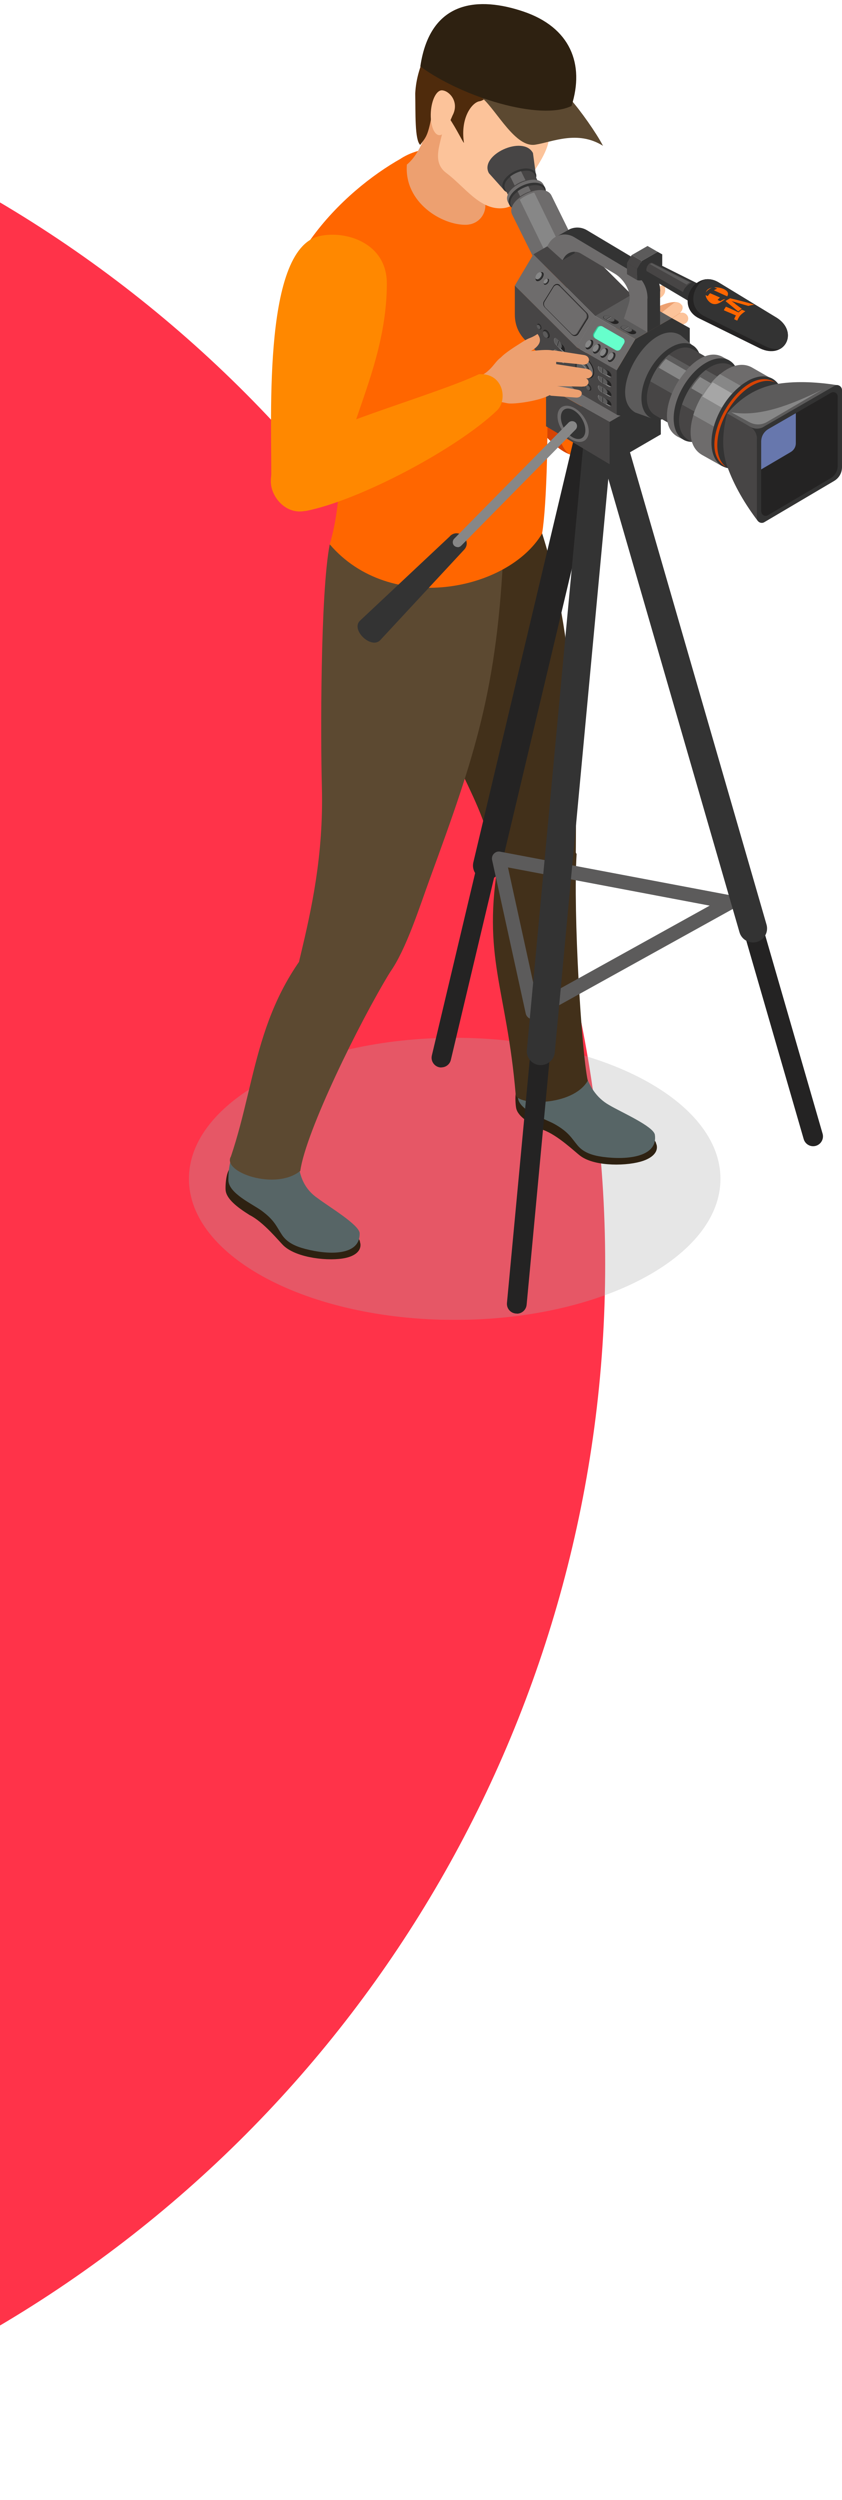 <svg width="128" height="380" viewBox="0 0 128 380" fill="none" xmlns="http://www.w3.org/2000/svg">
<circle cx="-95.5" cy="192.127" r="187.5" fill="#FF3349"/>
<g clip-path="url(#clip0_332_18030)">
<g style="mix-blend-mode:multiply" opacity="0.3">
<path d="M69.122 200.627C46.809 200.627 28.72 191.029 28.72 179.188C28.72 167.347 46.809 157.748 69.122 157.748C91.436 157.748 109.525 167.347 109.525 179.188C109.525 191.029 91.436 200.627 69.122 200.627Z" fill="#AAAAAA"/>
</g>
<path fill-rule="evenodd" clip-rule="evenodd" d="M59.094 94.491C61.311 99.277 63.606 100.512 65.458 105.452C69.373 118.825 75.409 123.437 75.544 136.347C79.459 138.721 87.385 141.654 87.443 136.038C87.771 116.76 87.848 96.98 81.908 79.535C81.908 79.535 71.706 80.307 62.989 83.183C63.144 84.996 58.766 93.815 59.094 94.491Z" fill="#42301A"/>
<path fill-rule="evenodd" clip-rule="evenodd" d="M45.671 145.282C43.049 155.201 54.041 155.182 59.287 147.791C61.755 144.317 63.78 137.852 65.381 133.472C72.15 114.966 75.621 104.834 76.566 83.067C63.954 91.5 53.231 85.17 50.126 82.739C48.68 90.187 48.738 112.573 48.931 119.636C49.201 129.979 47.349 138.238 45.671 145.282Z" fill="#5C4931"/>
<path fill-rule="evenodd" clip-rule="evenodd" d="M69.257 39.087C71.668 50.473 80.134 62.515 82.988 66.336C89.777 73.514 90.722 65.622 90.683 61.531C85.129 48.37 85.052 15.544 70.916 21.237C67.213 22.665 65.169 28.628 69.238 39.107L69.257 39.087Z" fill="#D64304"/>
<path fill-rule="evenodd" clip-rule="evenodd" d="M60.964 24.093C56.644 26.525 51.283 30.712 47.233 36.367C44.553 39.859 48.294 46.575 48.39 47.617C49.933 58.192 53.617 70.755 50.126 82.739C59.286 93.468 77.222 89.821 82.409 81.098C83.817 72.665 83.875 32.854 78.803 25.811C77.685 24.248 77.704 21.99 75.12 22.163C68.91 22.607 64.686 21.739 60.945 24.093H60.964Z" fill="#FF6600"/>
<path fill-rule="evenodd" clip-rule="evenodd" d="M90.22 68.034C94.887 63.152 100.075 54.333 101.059 51.148C100.981 49.219 98.86 46.285 96.681 46.826C93.904 50.048 94.714 48.62 88.215 54.448C82.005 60.025 84.685 73.804 90.201 68.034H90.22Z" fill="#FF6600"/>
<path fill-rule="evenodd" clip-rule="evenodd" d="M98.05 57.169C97.626 58.289 93.267 56.282 93.865 54.545C95.581 51.882 94.443 50.338 95.195 48.987C96.758 47.868 97.838 47.714 98.841 47.154C100.113 46.556 102.466 45.398 103.43 46.17C104.067 46.575 99.535 47.52 103.874 47.559C99.805 50.763 103.064 49.277 104.221 49.913C104.317 50.473 104.26 50.936 103.951 51.399C103.469 52.191 102.485 52.924 100.19 54.14C98.262 55.162 98.975 54.641 98.031 57.169H98.05Z" fill="#EDA070"/>
<path fill-rule="evenodd" clip-rule="evenodd" d="M104.568 50.222C104.318 49.836 103.836 49.663 103.508 49.894L101.637 51.206C100.827 51.766 101.463 52.634 102.37 52.229L104.356 51.322C104.723 51.148 104.819 50.608 104.588 50.242L104.568 50.222Z" fill="#FCC39A"/>
<path fill-rule="evenodd" clip-rule="evenodd" d="M104.491 47.964C104.221 47.559 103.681 47.385 103.295 47.656L100.827 49.315C99.863 49.952 100.518 51.052 101.541 50.512L104.183 49.161C104.607 48.949 104.761 48.37 104.491 47.964Z" fill="#FCC39A"/>
<path fill-rule="evenodd" clip-rule="evenodd" d="M103.643 46.382C103.373 45.977 102.775 45.784 102.37 46.112L99.65 48.235C98.648 49.007 99.361 50.203 100.422 49.508L103.276 47.617C103.72 47.328 103.913 46.768 103.662 46.363L103.643 46.382Z" fill="#FCC39A"/>
<path fill-rule="evenodd" clip-rule="evenodd" d="M95.138 50.782C94.559 49.084 94.906 48.273 95.697 47.057C96.488 45.842 97.414 44.722 97.857 44.568C98.841 44.221 99.477 43.642 100.981 43.294C101.695 45.301 99.593 45.552 99.014 45.842C99.13 46.247 98.648 47.347 97.799 48.022C99.593 54.024 95.447 53.426 95.138 50.763V50.782Z" fill="#FCC39A"/>
<path fill-rule="evenodd" clip-rule="evenodd" d="M81.118 159.697C81.118 159.697 82.776 166.336 79.536 164.908C78.167 164.29 78.283 167.358 78.456 168.381C78.688 169.751 80.597 170.832 82.545 171.739C84.82 172.549 87.443 175.135 88.272 175.734C90.529 177.374 95.524 177.258 97.838 176.428C99.188 175.946 100.075 175.097 99.824 174.035C99.67 173.669 99.766 173.514 99.227 173.128C98.686 172.723 95.099 169.964 93.595 169.134C89.757 167.05 88.195 162.881 87.868 161.936C87.52 160.99 86.421 158.096 86.421 158.096C86.421 158.096 84.685 157.497 81.118 159.697Z" fill="#2E2111"/>
<path fill-rule="evenodd" clip-rule="evenodd" d="M80.346 158.848C80.712 161.955 78.051 161.395 78.726 166.857C78.977 168.883 82.795 170.021 84.319 170.871C86.459 172.086 86.864 172.974 87.809 174.113C88.677 175.155 89.969 175.618 91.628 175.849C95.485 176.37 100.036 175.811 99.554 172.492C99.361 171.199 94.347 169.018 92.611 167.976C88.542 165.699 88.504 160.411 88.156 159.466C87.809 158.52 86.459 158.115 86.459 158.115C86.459 158.115 83.933 156.668 80.385 158.867L80.346 158.848Z" fill="#576566"/>
<path fill-rule="evenodd" clip-rule="evenodd" d="M37.977 172.549C37.977 172.549 38.806 179.342 35.778 177.528C34.486 176.756 34.235 179.825 34.293 180.847C34.37 182.237 36.125 183.549 37.938 184.688C40.098 185.768 42.393 188.663 43.126 189.358C45.17 191.268 50.126 191.751 52.537 191.21C53.945 190.901 54.909 190.168 54.793 189.068C54.678 188.682 54.793 188.547 54.311 188.084C53.829 187.602 50.589 184.437 49.201 183.453C45.633 180.905 44.591 176.602 44.379 175.618C44.148 174.634 43.415 171.623 43.415 171.623C43.415 171.623 41.757 170.832 37.957 172.569L37.977 172.549Z" fill="#2E2111"/>
<path fill-rule="evenodd" clip-rule="evenodd" d="M37.301 171.604C37.301 174.73 34.717 173.842 34.717 179.362C34.717 181.388 38.381 183.009 39.77 184.032C41.756 185.498 42.026 186.444 42.836 187.659C43.569 188.798 44.784 189.416 46.404 189.84C50.184 190.824 54.754 190.824 54.677 187.467C54.639 186.174 49.914 183.375 48.332 182.16C44.148 179.362 45.633 174.055 45.42 173.071C45.189 172.086 43.415 171.623 43.415 171.623C43.415 171.623 41.1 169.886 37.282 171.623L37.301 171.604Z" fill="#576566"/>
<path fill-rule="evenodd" clip-rule="evenodd" d="M75.834 130.5C79.478 118.729 84.203 124.151 87.655 129.805C87.115 138.779 88.408 159.929 89.353 164.271C87.019 168.265 78.611 168.015 78.398 166.413C77.01 149.991 73.211 145.61 75.834 130.5Z" fill="#42301A"/>
<path fill-rule="evenodd" clip-rule="evenodd" d="M51.438 139.416C60.193 130.751 58.882 141.172 59.287 147.791C54.6 155.452 46.481 172.009 45.652 177.972C41.93 181.04 33.695 178.165 35.103 175.791C39.326 163.306 38.767 151.071 51.438 139.396V139.416Z" fill="#5C4931"/>
<path fill-rule="evenodd" clip-rule="evenodd" d="M51.553 73.283C51.553 73.592 51.071 73.842 50.3 73.997C47.465 74.537 42.971 76.795 41.217 73.649C41.448 65.66 39.577 37.872 48.584 35.884C52.556 34.996 58.805 36.907 58.805 43.082C58.805 54.931 52.903 64.213 51.553 73.302V73.283Z" fill="#FF8800"/>
<path fill-rule="evenodd" clip-rule="evenodd" d="M65.786 17.3C64.822 19.983 64.031 23.186 61.852 25.02C61.408 30.809 67.232 34.263 70.877 34.167C72.651 34.109 73.808 32.719 73.789 31.195C74.021 29.921 72.728 28.223 72.728 26.911C72.728 25.155 66.943 18.767 65.786 17.3Z" fill="#EDA070"/>
<path fill-rule="evenodd" clip-rule="evenodd" d="M85.457 11.646C84.917 13.229 84.974 14.908 84.839 16.567C84.917 17.995 83.702 18.304 83.335 19.481C83.181 19.944 83.528 20.716 83.412 21.392C83.046 23.688 80.867 26.312 79.941 28.088C79.054 29.805 78.552 31.407 76.528 31.639C72.998 32.025 70.665 28.397 67.868 26.312C65.111 24.267 67.675 20.813 67.521 17.937C66.75 4.294 84.936 2.48 85.457 11.646Z" fill="#FCC39A"/>
<path fill-rule="evenodd" clip-rule="evenodd" d="M72.902 15.39C71.764 15.564 69.951 17.88 70.53 21.7C70.414 21.99 66.268 12.63 65.573 17.88C64.995 20.813 64.686 20.909 63.876 22.028C63.028 21.256 63.182 17.127 63.124 14.213C63.317 9.717 65.959 5.201 68.37 4.14C73.982 6.34 75.177 6.706 76.373 10.585C76.296 12.341 74.194 15.197 72.902 15.39Z" fill="#4F2B0C"/>
<path fill-rule="evenodd" clip-rule="evenodd" d="M65.496 17.05C65.38 18.941 65.959 20.504 66.769 20.543C67.598 20.6 68.157 18.999 68.794 17.551C69.874 15.525 68.331 13.788 67.193 13.73C66.364 13.692 65.612 15.159 65.496 17.03V17.05Z" fill="#FCC39A"/>
<path fill-rule="evenodd" clip-rule="evenodd" d="M68.37 4.159C72.015 -3.213 96.565 14.059 83.162 13.885C81.484 11.646 78.09 12.341 75.679 9.967C73.519 8.211 70.511 5.915 68.37 4.159Z" fill="#4F2B0C"/>
<path fill-rule="evenodd" clip-rule="evenodd" d="M86.73 15.101C88.176 16.702 90.702 20.272 91.666 22.164C87.809 19.751 83.972 21.585 81.388 21.99C78.36 22.492 75.583 16.915 73.288 14.869C81.002 17.339 84.897 16.374 86.749 15.101H86.73Z" fill="#5C4931"/>
<path fill-rule="evenodd" clip-rule="evenodd" d="M86.884 16.104C82.159 18.42 70.279 14.792 63.896 10.103C65.419 -0.222 72.999 -0.453 79.498 1.727C86.71 4.14 88.909 9.736 86.884 16.104Z" fill="#2E2111"/>
<path d="M67.097 162.245C67.772 162.245 68.389 161.781 68.543 161.087L91.994 62.283C92.187 61.473 91.686 60.681 90.895 60.488C90.085 60.295 89.294 60.797 89.102 61.608L65.651 160.431C65.458 161.241 65.959 162.032 66.75 162.225C66.866 162.245 66.981 162.264 67.097 162.264V162.245Z" fill="#242323"/>
<path d="M74.021 133.703C74.985 133.703 75.872 133.047 76.103 132.063L92.631 62.438C92.901 61.299 92.187 60.141 91.049 59.871C89.912 59.601 88.754 60.315 88.484 61.453L71.957 131.079C71.687 132.218 72.401 133.375 73.538 133.646C73.712 133.684 73.866 133.703 74.04 133.703H74.021Z" fill="#242323"/>
<path d="M80.944 154.892C81.118 154.892 81.31 154.854 81.465 154.757L111.511 138.103C111.897 137.891 112.109 137.447 112.051 137.003C111.974 136.559 111.646 136.212 111.203 136.116L76.046 129.458C75.698 129.381 75.332 129.497 75.081 129.767C74.831 130.018 74.734 130.384 74.811 130.732L79.922 154.062C79.999 154.39 80.211 154.661 80.52 154.815C80.655 154.873 80.809 154.911 80.963 154.911L80.944 154.892ZM107.886 137.659L81.677 152.191L77.222 131.851L107.886 137.659Z" fill="#5C5B5B"/>
<path d="M78.572 199.682C79.343 199.682 79.98 199.103 80.057 198.331L92.129 69.307L122.176 173.148C122.407 173.939 123.236 174.402 124.027 174.17C124.818 173.939 125.281 173.109 125.049 172.318L92.823 60.913C92.631 60.218 91.956 59.794 91.242 59.832C90.529 59.91 89.969 60.469 89.892 61.183L77.067 198.042C76.99 198.871 77.588 199.585 78.417 199.663C78.456 199.663 78.514 199.663 78.552 199.663L78.572 199.682Z" fill="#242323"/>
<path d="M82.216 161.897C83.296 161.897 84.241 161.067 84.338 159.967L92.476 72.762L112.417 141.712C112.745 142.85 113.941 143.487 115.059 143.179C116.197 142.85 116.853 141.673 116.525 140.535L93.46 60.759C93.171 59.775 92.245 59.138 91.203 59.234C90.181 59.331 89.371 60.141 89.275 61.164L80.095 159.581C79.979 160.759 80.847 161.801 82.024 161.897C82.101 161.897 82.159 161.897 82.216 161.897Z" fill="#333333"/>
<path fill-rule="evenodd" clip-rule="evenodd" d="M100.441 59.601L100.46 66.027L92.65 70.562L92.669 64.136L100.441 59.601Z" fill="#333333"/>
<path fill-rule="evenodd" clip-rule="evenodd" d="M92.669 64.136V70.562L83.007 64.792V58.732L92.669 64.155C94.115 63.344 94.096 63.325 92.669 64.155V64.136Z" fill="#474545"/>
<path fill-rule="evenodd" clip-rule="evenodd" d="M83.007 58.713L92.668 64.136L100.44 59.601L90.239 53.812L83.007 58.713Z" fill="#6E6C6C"/>
<path fill-rule="evenodd" clip-rule="evenodd" d="M88.62 67.088C87.597 67.474 86.093 66.587 85.283 65.12C84.454 63.653 84.608 62.129 85.63 61.762C86.652 61.376 88.157 62.264 88.967 63.73C89.796 65.197 89.642 66.722 88.62 67.088Z" fill="#6E6C6C"/>
<path fill-rule="evenodd" clip-rule="evenodd" d="M88.311 66.664C87.52 66.972 86.344 66.239 85.688 64.985C85.032 63.75 85.148 62.476 85.939 62.167C86.73 61.859 87.906 62.592 88.562 63.846C89.217 65.081 89.102 66.355 88.311 66.664Z" fill="#333333"/>
<path d="M68.389 81.504C69.758 80.133 71.88 82.237 70.511 83.607L57.782 97.328C56.413 98.698 53.328 95.764 54.697 94.375L68.409 81.504H68.389Z" fill="#333333"/>
<path d="M69.566 83.182C69.758 83.182 69.951 83.105 70.106 82.951L87.501 65.293C87.79 65.004 87.79 64.522 87.501 64.232C87.212 63.943 86.729 63.943 86.44 64.232L69.045 81.889C68.755 82.179 68.755 82.661 69.045 82.951C69.199 83.086 69.373 83.163 69.566 83.163V83.182Z" fill="#878787"/>
<path fill-rule="evenodd" clip-rule="evenodd" d="M81.426 26.293L76.489 28.744L74.329 26.332C72.787 23.572 79.536 20.446 81.021 23.264L81.426 26.293Z" fill="#474545"/>
<path fill-rule="evenodd" clip-rule="evenodd" d="M80.23 25.618C78.996 25.502 77.415 26.255 76.701 27.277C75.987 28.319 76.431 29.246 77.665 29.361C78.9 29.477 80.481 28.725 81.195 27.702C81.908 26.66 81.465 25.734 80.23 25.618Z" fill="#333333"/>
<path fill-rule="evenodd" clip-rule="evenodd" d="M82.217 28.454L77.665 30.539L76.798 28.763C75.93 26.969 80.539 24.807 81.33 26.64L82.217 28.474V28.454Z" fill="#474545"/>
<path fill-rule="evenodd" clip-rule="evenodd" d="M82.873 28.512L77.376 31.021L77.203 30.712C76.161 28.551 81.715 25.946 82.66 28.146L82.853 28.512H82.873Z" fill="#6E6C6C"/>
<path fill-rule="evenodd" clip-rule="evenodd" d="M81.542 27.779C80.192 27.663 78.456 28.474 77.685 29.593C76.913 30.732 77.376 31.735 78.745 31.87C80.095 31.986 81.831 31.175 82.602 30.056C83.374 28.918 82.911 27.914 81.542 27.779Z" fill="#333333"/>
<path fill-rule="evenodd" clip-rule="evenodd" d="M78.244 28.204L77.569 26.834C78.032 26.467 78.63 26.177 79.208 26.023L79.883 27.393C79.305 27.567 78.726 27.837 78.244 28.204Z" fill="#6E6C6C"/>
<path fill-rule="evenodd" clip-rule="evenodd" d="M83.856 31.002L78.688 33.356L77.704 31.33C76.72 29.304 81.947 26.853 82.834 28.918L83.837 31.002H83.856Z" fill="#474545"/>
<path fill-rule="evenodd" clip-rule="evenodd" d="M87.848 37.872L81.85 40.67L77.858 32.623C76.721 30.249 82.815 27.374 83.875 29.805L87.848 37.872Z" fill="#6E6C6C"/>
<path fill-rule="evenodd" clip-rule="evenodd" d="M83.142 38.817L79.016 30.365C79.633 29.863 80.443 29.477 81.214 29.265L85.052 37.138C84.242 37.602 83.837 38.412 83.142 38.817Z" fill="#878787"/>
<path fill-rule="evenodd" clip-rule="evenodd" d="M93.749 56.282V63.017L87.636 59.485V52.77L93.749 56.282Z" fill="#474545"/>
<path fill-rule="evenodd" clip-rule="evenodd" d="M90.452 48.022L96.565 51.554L102.119 48.35L96.025 44.819L90.452 48.022Z" fill="#5C5B5B"/>
<path fill-rule="evenodd" clip-rule="evenodd" d="M93.75 63.016V59.369V56.282L96.565 51.554L102.119 48.35L104.858 49.875V56.475C101.309 62.09 97.607 64.271 93.73 63.036L93.75 63.016Z" fill="#333333"/>
<path fill-rule="evenodd" clip-rule="evenodd" d="M105.224 52.461L99.014 63.576L96.584 62.708C91.898 60.006 98.899 48.099 103.488 50.975L105.224 52.461Z" fill="#5C5B5B"/>
<path fill-rule="evenodd" clip-rule="evenodd" d="M102.061 52.75C99.554 54.159 97.51 57.632 97.51 60.527C97.51 63.422 99.535 64.618 102.061 63.209C104.569 61.801 106.613 58.327 106.613 55.432C106.613 52.538 104.588 51.341 102.061 52.75Z" fill="#333333"/>
<path fill-rule="evenodd" clip-rule="evenodd" d="M109.563 55.548L103.604 65.429L99.651 63.151C95.678 60.855 101.618 50.763 105.494 53.194L109.563 55.529V55.548Z" fill="#474545"/>
<path fill-rule="evenodd" clip-rule="evenodd" d="M90.451 48.022L96.565 51.554L93.749 56.282L87.636 52.769L90.451 48.022Z" fill="#6E6C6C"/>
<path fill-rule="evenodd" clip-rule="evenodd" d="M87.655 52.769V59.504L79.903 51.766C78.803 50.666 78.263 49.354 78.263 47.791V43.391L87.655 52.75V52.769Z" fill="#474545"/>
<path fill-rule="evenodd" clip-rule="evenodd" d="M81.079 38.663L90.471 48.041L96.044 44.819L86.633 35.459L81.079 38.663Z" fill="#474545"/>
<path fill-rule="evenodd" clip-rule="evenodd" d="M81.079 38.663L90.471 48.041L87.655 52.769L78.263 43.41L81.079 38.663Z" fill="#6E6C6C"/>
<path fill-rule="evenodd" clip-rule="evenodd" d="M100.345 44.279V49.392L98.416 50.492L97.529 45.012C97.259 43.352 96.623 42.214 95.177 41.326L89.719 37.968C88.851 37.428 87.212 36.714 87.308 37.737L87.366 38.489L85.495 39.57L84.493 36.019L86.595 34.842C87.405 34.475 88.369 34.495 89.198 34.977L98.089 40.284C99.535 41.152 100.364 42.6 100.364 44.298L100.345 44.279Z" fill="#333333"/>
<path fill-rule="evenodd" clip-rule="evenodd" d="M98.416 45.379V50.492L94.849 48.428L95.601 46.112C96.121 44.51 94.926 42.484 93.479 41.615L88.291 38.528C87.404 38.007 86.266 38.296 85.746 39.165L85.514 39.551L83.181 37.447L83.451 36.984C84.242 35.672 85.958 35.247 87.269 36.038L96.16 41.345C97.606 42.214 98.436 43.661 98.436 45.359L98.416 45.379Z" fill="#6E6C6C"/>
<path fill-rule="evenodd" clip-rule="evenodd" d="M96.855 40.863V42.58L95.312 41.673V39.975L96.855 40.863Z" fill="#474545"/>
<path fill-rule="evenodd" clip-rule="evenodd" d="M96.025 38.779L97.568 39.666L99.978 38.277L98.436 37.389L96.025 38.779Z" fill="#5C5B5B"/>
<path fill-rule="evenodd" clip-rule="evenodd" d="M96.854 42.58V41.654V40.863L97.568 39.666L99.979 38.277L100.673 38.663V40.342C99.766 41.77 97.838 42.889 96.854 42.58Z" fill="#333333"/>
<path fill-rule="evenodd" clip-rule="evenodd" d="M96.025 38.779L97.568 39.666L96.854 40.863L95.311 39.975L96.025 38.779Z" fill="#474545"/>
<path fill-rule="evenodd" clip-rule="evenodd" d="M107.673 47.559L109.235 44.684L99.265 39.705C98.455 39.261 97.298 41.384 98.031 41.809L107.673 47.54V47.559Z" fill="#333333"/>
<path fill-rule="evenodd" clip-rule="evenodd" d="M117.952 48.234L109.235 42.928C105.61 40.728 102.447 46.517 106.266 48.389L115.465 52.924C119.264 54.796 121.597 50.434 117.972 48.234H117.952Z" fill="#242323"/>
<path fill-rule="evenodd" clip-rule="evenodd" d="M107.153 42.465C105.205 43.526 104.453 46.768 107.114 48.08L116.313 52.615C117.162 53.04 117.933 53.136 118.589 53.04C120.151 52.152 120.382 49.701 117.972 48.234L109.255 42.928C108.522 42.484 107.808 42.368 107.172 42.465H107.153Z" fill="#333333"/>
<path d="M110.045 47.154C110.123 46.961 110.238 46.787 110.354 46.614C110.662 46.749 110.99 46.884 111.318 47.038L111.82 47.27V47.926L110.971 47.559C110.662 47.424 110.354 47.308 110.065 47.173L110.045 47.154ZM111.8 48.601L111.607 48.524C111.665 48.37 111.723 48.215 111.8 48.08V48.601ZM111.8 46.98V46.189C111.607 46.035 111.395 45.9 111.202 45.764L111.8 45.938V45.533C111.53 45.475 111.26 45.398 110.99 45.34C110.74 45.475 110.508 45.61 110.296 45.764C110.605 46.035 110.932 46.285 111.26 46.556L111.8 46.999V46.98ZM111.8 47.27L112.263 47.482C112.417 47.347 112.591 47.193 112.784 47.077C112.957 47.154 113.131 47.231 113.305 47.308C113.035 47.501 112.765 47.694 112.552 47.926C112.34 48.157 112.205 48.447 112.07 48.736L111.8 48.62V48.099C111.8 48.099 111.858 48.003 111.877 47.964L111.8 47.926V47.27ZM111.8 45.533V45.938L112.205 46.054C112.707 46.208 113.227 46.343 113.748 46.498C114.037 46.421 114.346 46.363 114.674 46.305C114.037 46.112 113.401 45.938 112.784 45.784C112.456 45.707 112.128 45.61 111.82 45.533H111.8ZM111.8 46.208V46.999L112.225 47.347C112.398 47.212 112.572 47.077 112.765 46.942C112.456 46.71 112.147 46.478 111.839 46.247H111.8V46.208Z" fill="#FF6600"/>
<path fill-rule="evenodd" clip-rule="evenodd" d="M110.026 45.649C110.354 45.379 110.566 45.108 110.643 44.838C110.72 44.587 110.643 44.337 110.315 44.105C109.988 43.873 109.486 43.719 108.946 43.68C108.445 43.642 107.943 43.738 107.596 43.989C107.288 44.259 107.191 44.645 107.288 45.012C107.403 45.417 107.673 45.784 108.001 46.015C108.329 46.247 108.676 46.266 108.985 46.189C109.332 46.093 109.66 45.9 109.988 45.649H110.026Z" fill="#FF6600"/>
<path d="M107.056 44.78C107.211 44.529 107.384 44.298 107.616 44.105C107.847 43.912 108.136 43.758 108.426 43.603C108.618 43.7 108.811 43.777 109.023 43.873C108.85 43.95 108.676 44.028 108.522 44.124C108.908 44.298 109.274 44.471 109.66 44.645C110.045 44.819 110.431 44.993 110.817 45.166C110.643 45.243 110.47 45.34 110.315 45.436C110.007 45.494 109.775 45.572 109.505 45.784C109.37 45.726 109.216 45.668 109.081 45.591C109.197 45.456 109.313 45.34 109.448 45.224C108.946 44.993 108.445 44.78 107.943 44.568C107.808 44.703 107.693 44.858 107.596 45.012C107.423 44.935 107.249 44.858 107.076 44.78H107.056Z" fill="#333333"/>
<path fill-rule="evenodd" clip-rule="evenodd" d="M105.185 42.966L99.207 39.975C98.667 39.686 98.088 40.844 98.3 41.21L103.835 44.394C103.97 43.796 104.607 43.159 105.205 42.966H105.185Z" fill="#474545"/>
<path fill-rule="evenodd" clip-rule="evenodd" d="M104.916 42.947L99.207 40.072C99.072 39.995 98.937 40.052 98.802 40.149L104.376 43.256C104.511 43.14 104.761 42.966 104.896 42.928L104.916 42.947Z" fill="#5C5B5B"/>
<path fill-rule="evenodd" clip-rule="evenodd" d="M105.745 61.878L98.86 57.961C99.458 56.397 100.499 54.873 101.695 53.908L108.271 57.652L105.725 61.878H105.745Z" fill="#5C5B5B"/>
<path fill-rule="evenodd" clip-rule="evenodd" d="M106.632 55.085C104.048 56.532 101.965 60.102 101.965 63.074C101.965 66.046 104.048 67.281 106.632 65.834C109.216 64.387 111.299 60.816 111.299 57.845C111.299 54.873 109.216 53.638 106.632 55.085Z" fill="#333333"/>
<path fill-rule="evenodd" clip-rule="evenodd" d="M110.875 54.815L103.7 66.722L102.968 66.355C98.185 63.595 105.34 51.419 110.026 54.352L110.875 54.796V54.815Z" fill="#6E6C6C"/>
<path fill-rule="evenodd" clip-rule="evenodd" d="M107.384 55.105C104.646 56.648 102.409 60.45 102.409 63.595C102.409 66.741 104.626 68.072 107.384 66.529C110.123 64.985 112.36 61.183 112.36 58.038C112.36 54.892 110.142 53.561 107.384 55.105Z" fill="#333333"/>
<path fill-rule="evenodd" clip-rule="evenodd" d="M115.966 58.269L109.216 69.481L104.723 66.915C100.21 64.329 106.94 52.866 111.357 55.645L115.966 58.289V58.269Z" fill="#474545"/>
<path fill-rule="evenodd" clip-rule="evenodd" d="M111.106 57.15C108.348 58.694 106.111 62.515 106.111 65.699C106.111 68.883 108.348 70.195 111.106 68.651C113.864 67.108 116.101 63.287 116.101 60.102C116.101 56.918 113.864 55.606 111.106 57.15Z" fill="#333333"/>
<path fill-rule="evenodd" clip-rule="evenodd" d="M117.547 57.71L109.795 70.871L106.728 69.153C101.463 66.123 109.332 52.731 114.481 55.953L117.547 57.71Z" fill="#6E6C6C"/>
<path fill-rule="evenodd" clip-rule="evenodd" d="M113.613 57.941C110.585 59.639 108.155 63.827 108.155 67.281C108.155 70.736 110.605 72.202 113.613 70.504C116.622 68.806 119.071 64.637 119.071 61.145C119.071 57.652 116.622 56.224 113.613 57.922V57.941Z" fill="#333333"/>
<path fill-rule="evenodd" clip-rule="evenodd" d="M110.296 70.948C105.166 67.995 112.822 54.969 117.836 58.115L110.296 70.948Z" fill="#D64304"/>
<path fill-rule="evenodd" clip-rule="evenodd" d="M114.365 58.578C111.434 60.218 109.043 64.29 109.043 67.667C109.043 71.044 111.415 72.453 114.365 70.813C117.297 69.172 119.688 65.101 119.688 61.724C119.688 58.346 117.316 56.938 114.365 58.578Z" fill="#333333"/>
<path fill-rule="evenodd" clip-rule="evenodd" d="M110.547 62.843L113.999 64.85C114.674 65.255 115.06 65.911 115.079 66.702L115.214 79.207C113.305 76.698 111.608 73.862 110.547 70.871C109.718 68.497 109.756 65.815 110.547 62.843Z" fill="#474545"/>
<path fill-rule="evenodd" clip-rule="evenodd" d="M110.547 62.843L113.999 64.85C114.674 65.255 115.465 65.255 116.159 64.85L127.402 58.559C124.471 58.096 121.27 57.883 118.358 58.327C114.848 58.867 112.437 60.643 110.547 62.843Z" fill="#5C5B5B"/>
<path fill-rule="evenodd" clip-rule="evenodd" d="M115.06 78.744V66.895C115.06 65.988 115.522 65.216 116.294 64.753L126.881 58.636C127.113 58.501 127.383 58.501 127.614 58.636C127.865 58.79 128 59.022 128 59.292V71.006C128 71.913 127.537 72.684 126.766 73.128L116.178 79.381C115.947 79.516 115.677 79.516 115.426 79.381C115.195 79.246 115.06 79.014 115.06 78.744Z" fill="#333333"/>
<path fill-rule="evenodd" clip-rule="evenodd" d="M115.715 77.76V67.127C115.715 66.316 116.12 65.622 116.834 65.197L126.341 59.697C126.554 59.581 126.804 59.581 127.016 59.697C127.229 59.813 127.344 60.025 127.344 60.276V70.793C127.344 71.604 126.939 72.299 126.245 72.704L116.737 78.319C116.525 78.435 116.274 78.454 116.062 78.319C115.85 78.204 115.735 77.991 115.735 77.74L115.715 77.76Z" fill="#242323"/>
<path fill-rule="evenodd" clip-rule="evenodd" d="M120.98 62.804V67.378C120.98 67.937 120.691 68.42 120.209 68.709L115.715 71.353V67.127C115.715 66.316 116.12 65.622 116.834 65.197L120.98 62.804Z" fill="#6777AD"/>
<path fill-rule="evenodd" clip-rule="evenodd" d="M105.571 62.553L103.681 61.492C104.356 59.485 105.725 57.439 107.288 56.243L109.042 57.227C107.558 58.597 106.285 60.566 105.59 62.553H105.571Z" fill="#5C5B5B"/>
<path fill-rule="evenodd" clip-rule="evenodd" d="M108.522 64.83L105.398 63.074C106.111 60.739 107.674 58.327 109.448 56.861L112.591 58.636C110.721 60.083 109.178 62.457 108.503 64.83H108.522Z" fill="#878787"/>
<path fill-rule="evenodd" clip-rule="evenodd" d="M111.164 62.669C115.407 63.422 120.151 61.588 125.011 59.215L116.641 64.116C115.773 64.638 114.77 64.638 113.883 64.155L111.164 62.669Z" fill="#878787"/>
<path fill-rule="evenodd" clip-rule="evenodd" d="M109.737 61.974L106.786 60.276C107.249 59.504 107.77 58.752 108.348 58.115L111.299 59.813C110.701 60.45 110.18 61.183 109.717 61.974H109.737Z" fill="#A6A6A6"/>
<path fill-rule="evenodd" clip-rule="evenodd" d="M106.806 60.006L105.089 59.022C105.475 58.404 105.938 57.806 106.42 57.304L108.059 58.25C107.596 58.79 107.172 59.369 106.806 60.006Z" fill="#878787"/>
<path fill-rule="evenodd" clip-rule="evenodd" d="M103.296 57.71L100.152 55.896C100.48 55.413 100.847 54.95 101.232 54.564L104.318 56.34C103.951 56.764 103.604 57.227 103.276 57.71H103.296Z" fill="#878787"/>
<path fill-rule="evenodd" clip-rule="evenodd" d="M89.506 58.443C89.719 58.559 89.892 58.848 89.892 59.099C89.892 59.35 89.719 59.446 89.506 59.331C89.294 59.215 89.121 58.925 89.121 58.675C89.121 58.424 89.294 58.327 89.506 58.443Z" fill="#242323"/>
<path fill-rule="evenodd" clip-rule="evenodd" d="M89.178 58.578L89.603 59.292L89.699 59.234C89.988 59.06 89.564 58.346 89.275 58.52L89.178 58.578Z" fill="#333333"/>
<path fill-rule="evenodd" clip-rule="evenodd" d="M89.39 58.597C89.545 58.694 89.68 58.906 89.68 59.099C89.68 59.292 89.545 59.369 89.39 59.273C89.236 59.176 89.101 58.964 89.101 58.771C89.101 58.578 89.236 58.501 89.39 58.597Z" fill="#5C5B5B"/>
<path fill-rule="evenodd" clip-rule="evenodd" d="M88.465 57.903C88.677 58.018 88.851 58.308 88.851 58.559C88.851 58.81 88.677 58.906 88.465 58.79C88.253 58.675 88.08 58.385 88.08 58.134C88.08 57.883 88.253 57.787 88.465 57.903Z" fill="#242323"/>
<path fill-rule="evenodd" clip-rule="evenodd" d="M88.137 58.038L88.562 58.752L88.658 58.694C88.947 58.52 88.523 57.806 88.234 57.98L88.118 58.038H88.137Z" fill="#333333"/>
<path fill-rule="evenodd" clip-rule="evenodd" d="M88.349 58.057C88.504 58.154 88.639 58.366 88.639 58.559C88.639 58.752 88.504 58.829 88.349 58.733C88.195 58.636 88.06 58.424 88.06 58.231C88.06 58.038 88.195 57.961 88.349 58.057Z" fill="#5C5B5B"/>
<path fill-rule="evenodd" clip-rule="evenodd" d="M93.557 53.985C93.557 54.352 93.267 54.776 92.959 54.95C92.631 55.124 92.38 54.95 92.4 54.603C92.4 54.236 92.669 53.812 92.997 53.638C93.325 53.464 93.576 53.638 93.557 53.985Z" fill="#242323"/>
<path fill-rule="evenodd" clip-rule="evenodd" d="M93.151 53.657L92.496 54.718L92.631 54.815C93.055 55.085 93.73 54.005 93.286 53.754L93.132 53.657H93.151Z" fill="#333333"/>
<path fill-rule="evenodd" clip-rule="evenodd" d="M93.267 53.947C93.267 54.236 93.055 54.564 92.804 54.699C92.553 54.834 92.361 54.699 92.361 54.429C92.361 54.139 92.573 53.812 92.823 53.676C93.074 53.541 93.267 53.676 93.267 53.947Z" fill="#878787"/>
<path fill-rule="evenodd" clip-rule="evenodd" d="M89.063 54.468C89.757 54.854 90.316 55.819 90.316 56.61C90.316 57.401 89.757 57.729 89.063 57.343C88.369 56.957 87.809 55.992 87.809 55.201C87.809 54.41 88.369 54.082 89.063 54.468Z" fill="#242323"/>
<path fill-rule="evenodd" clip-rule="evenodd" d="M87.752 54.757L89.41 57.517L89.796 57.304C90.895 56.668 89.256 53.85 88.157 54.526L87.752 54.757Z" fill="#6E6C6C"/>
<path fill-rule="evenodd" clip-rule="evenodd" d="M88.562 54.834C89.198 55.182 89.719 56.069 89.719 56.803C89.719 57.536 89.198 57.845 88.562 57.478C87.925 57.131 87.424 56.243 87.424 55.51C87.424 54.776 87.945 54.468 88.562 54.834Z" fill="#333333"/>
<path fill-rule="evenodd" clip-rule="evenodd" d="M88.562 55.124C89.063 55.394 89.449 56.089 89.449 56.648C89.449 57.208 89.044 57.459 88.562 57.169C88.06 56.899 87.674 56.204 87.674 55.645C87.674 55.085 88.079 54.834 88.562 55.124Z" fill="#5C5B5B"/>
<path fill-rule="evenodd" clip-rule="evenodd" d="M88.561 55.375C88.928 55.587 89.236 56.089 89.236 56.513C89.236 56.668 89.198 56.803 89.121 56.88C89.14 56.822 89.159 56.745 89.159 56.668C89.159 56.224 88.851 55.703 88.465 55.471C88.291 55.375 88.137 55.355 88.002 55.413C88.118 55.259 88.33 55.22 88.581 55.355L88.561 55.375Z" fill="#878787"/>
<path fill-rule="evenodd" clip-rule="evenodd" d="M79.073 29.863L78.688 29.072C79.15 28.725 79.748 28.435 80.308 28.281L80.693 29.053C80.115 29.226 79.555 29.516 79.073 29.844V29.863Z" fill="#6E6C6C"/>
<path fill-rule="evenodd" clip-rule="evenodd" d="M92.438 53.348C92.438 53.715 92.168 54.14 91.84 54.313C91.512 54.487 91.261 54.313 91.281 53.966C91.281 53.599 91.551 53.175 91.879 53.001C92.207 52.827 92.457 53.001 92.438 53.348Z" fill="#242323"/>
<path fill-rule="evenodd" clip-rule="evenodd" d="M92.014 53.02L91.358 54.082L91.493 54.178C91.917 54.448 92.592 53.368 92.149 53.117L91.995 53.02H92.014Z" fill="#333333"/>
<path fill-rule="evenodd" clip-rule="evenodd" d="M92.129 53.31C92.129 53.599 91.917 53.927 91.666 54.062C91.416 54.197 91.223 54.062 91.223 53.792C91.223 53.503 91.435 53.175 91.686 53.04C91.936 52.904 92.129 53.04 92.129 53.31Z" fill="#878787"/>
<path fill-rule="evenodd" clip-rule="evenodd" d="M91.3 52.712C91.3 53.078 91.03 53.503 90.702 53.676C90.374 53.85 90.124 53.676 90.143 53.329C90.143 52.962 90.432 52.538 90.741 52.364C91.069 52.191 91.32 52.364 91.3 52.712Z" fill="#242323"/>
<path fill-rule="evenodd" clip-rule="evenodd" d="M90.895 52.383L90.239 53.445L90.374 53.541C90.799 53.812 91.474 52.731 91.03 52.48L90.876 52.383H90.895Z" fill="#333333"/>
<path fill-rule="evenodd" clip-rule="evenodd" d="M91.011 52.673C91.011 52.962 90.799 53.291 90.548 53.426C90.297 53.561 90.104 53.426 90.104 53.155C90.104 52.866 90.317 52.538 90.567 52.403C90.818 52.268 91.011 52.403 91.011 52.673Z" fill="#878787"/>
<path fill-rule="evenodd" clip-rule="evenodd" d="M90.182 52.075C90.182 52.441 89.912 52.866 89.584 53.04C89.256 53.213 89.005 53.04 89.025 52.692C89.025 52.326 89.314 51.901 89.622 51.727C89.95 51.554 90.201 51.727 90.182 52.075Z" fill="#242323"/>
<path fill-rule="evenodd" clip-rule="evenodd" d="M89.757 51.747L89.102 52.808L89.237 52.904C89.661 53.175 90.336 52.094 89.892 51.843L89.738 51.747H89.757Z" fill="#333333"/>
<path fill-rule="evenodd" clip-rule="evenodd" d="M89.873 52.036C89.873 52.326 89.661 52.654 89.41 52.789C89.159 52.924 88.967 52.789 88.967 52.519C88.967 52.229 89.179 51.901 89.43 51.766C89.68 51.631 89.873 51.766 89.873 52.036Z" fill="#878787"/>
<path fill-rule="evenodd" clip-rule="evenodd" d="M91.493 49.585L94.675 51.419C94.81 51.496 94.906 51.612 94.945 51.766C94.984 51.92 94.945 52.055 94.887 52.191L94.366 53.04C94.212 53.291 93.865 53.387 93.614 53.233L90.432 51.419C90.297 51.341 90.201 51.226 90.162 51.071C90.124 50.917 90.162 50.782 90.22 50.647L90.741 49.798C90.895 49.547 91.242 49.45 91.493 49.605V49.585Z" fill="#33CC99"/>
<path fill-rule="evenodd" clip-rule="evenodd" d="M90.548 51.477C90.432 51.399 90.355 51.284 90.317 51.148C90.278 50.994 90.317 50.859 90.375 50.724L90.895 49.855C91.03 49.624 91.32 49.528 91.551 49.605L94.656 51.399C94.791 51.477 94.887 51.592 94.926 51.747C94.965 51.901 94.926 52.036 94.868 52.171L94.347 53.02C94.193 53.271 93.846 53.368 93.595 53.213L90.548 51.477Z" fill="#66FFCC"/>
<path fill-rule="evenodd" clip-rule="evenodd" d="M82.641 41.808C82.583 42.175 82.275 42.561 81.947 42.696C81.6 42.831 81.368 42.638 81.426 42.291C81.484 41.924 81.793 41.538 82.12 41.403C82.468 41.268 82.699 41.461 82.641 41.808Z" fill="#242323"/>
<path fill-rule="evenodd" clip-rule="evenodd" d="M82.275 41.422L81.503 42.407L81.638 42.522C82.024 42.831 82.815 41.828 82.41 41.538L82.275 41.422Z" fill="#333333"/>
<path fill-rule="evenodd" clip-rule="evenodd" d="M82.352 41.731C82.313 42.021 82.062 42.33 81.812 42.426C81.542 42.523 81.368 42.387 81.407 42.098C81.445 41.809 81.696 41.5 81.947 41.403C82.217 41.307 82.39 41.442 82.352 41.731Z" fill="#878787"/>
<path fill-rule="evenodd" clip-rule="evenodd" d="M92.939 57.092C92.958 57.343 92.765 57.44 92.514 57.285L91.396 56.648C91.145 56.494 90.914 56.166 90.894 55.915C90.875 55.664 91.068 55.568 91.319 55.722L92.437 56.359C92.688 56.513 92.919 56.841 92.939 57.092Z" fill="#878787"/>
<path fill-rule="evenodd" clip-rule="evenodd" d="M92.92 57.266C92.92 57.266 92.766 57.266 92.669 57.189L91.551 56.552C91.3 56.397 91.069 56.069 91.049 55.819C91.049 55.819 91.049 55.683 91.088 55.645C91.165 55.645 91.242 55.645 91.338 55.722L92.457 56.359C92.708 56.513 92.939 56.841 92.959 57.092C92.959 57.092 92.959 57.227 92.92 57.266Z" fill="#242323"/>
<path fill-rule="evenodd" clip-rule="evenodd" d="M92.399 56.667C92.399 56.841 92.322 56.938 92.168 56.918L91.551 56.552C91.319 56.417 91.107 56.108 91.088 55.876C91.088 55.876 91.088 55.741 91.126 55.703C91.184 55.703 91.281 55.703 91.377 55.761L92.264 56.282C92.361 56.417 92.418 56.552 92.418 56.667H92.399Z" fill="#333333"/>
<path fill-rule="evenodd" clip-rule="evenodd" d="M92.322 56.725C92.322 56.957 92.168 57.053 91.917 56.899L91.416 56.61C91.184 56.474 90.972 56.166 90.953 55.934C90.953 55.703 91.107 55.606 91.358 55.761L91.859 56.05C92.091 56.185 92.303 56.494 92.322 56.725Z" fill="#5C5B5B"/>
<path fill-rule="evenodd" clip-rule="evenodd" d="M91.57 55.915C91.57 55.915 91.512 55.934 91.512 55.973V56.648C91.512 56.648 91.531 56.706 91.57 56.706C91.57 56.706 91.628 56.687 91.628 56.648V55.973C91.628 55.973 91.609 55.915 91.57 55.915Z" fill="#787878"/>
<path fill-rule="evenodd" clip-rule="evenodd" d="M91.609 55.935C91.609 55.935 91.551 55.954 91.551 55.993V56.668C91.551 56.668 91.57 56.726 91.609 56.726C91.609 56.726 91.666 56.707 91.666 56.668V55.993C91.666 55.993 91.647 55.935 91.609 55.935Z" fill="#333333"/>
<path fill-rule="evenodd" clip-rule="evenodd" d="M92.939 58.559C92.958 58.81 92.765 58.906 92.514 58.752L91.396 58.115C91.145 57.961 90.914 57.633 90.894 57.382C90.875 57.131 91.068 57.034 91.319 57.189L92.437 57.825C92.688 57.98 92.919 58.308 92.939 58.559Z" fill="#878787"/>
<path fill-rule="evenodd" clip-rule="evenodd" d="M92.92 58.732C92.92 58.732 92.766 58.732 92.669 58.655L91.551 58.018C91.3 57.864 91.069 57.536 91.049 57.285C91.049 57.285 91.049 57.15 91.088 57.111C91.165 57.111 91.242 57.111 91.338 57.189L92.457 57.825C92.708 57.98 92.939 58.308 92.959 58.559C92.959 58.559 92.959 58.694 92.92 58.732Z" fill="#242323"/>
<path fill-rule="evenodd" clip-rule="evenodd" d="M92.399 58.134C92.399 58.308 92.322 58.404 92.168 58.385L91.551 58.018C91.319 57.883 91.107 57.575 91.088 57.343C91.088 57.343 91.088 57.208 91.126 57.169C91.184 57.169 91.281 57.169 91.377 57.227L92.264 57.748C92.361 57.883 92.418 58.018 92.418 58.134H92.399Z" fill="#333333"/>
<path fill-rule="evenodd" clip-rule="evenodd" d="M92.322 58.192C92.322 58.424 92.168 58.52 91.917 58.366L91.416 58.076C91.184 57.941 90.972 57.632 90.953 57.401C90.953 57.169 91.107 57.073 91.358 57.227L91.859 57.517C92.091 57.652 92.303 57.961 92.322 58.192Z" fill="#5C5B5B"/>
<path fill-rule="evenodd" clip-rule="evenodd" d="M91.57 57.382C91.57 57.382 91.512 57.401 91.512 57.439V58.115C91.512 58.115 91.531 58.173 91.57 58.173C91.57 58.173 91.628 58.153 91.628 58.115V57.439C91.628 57.439 91.609 57.382 91.57 57.382Z" fill="#787878"/>
<path fill-rule="evenodd" clip-rule="evenodd" d="M91.609 57.42C91.609 57.42 91.551 57.439 91.551 57.478V58.153C91.551 58.153 91.57 58.211 91.609 58.211C91.609 58.211 91.666 58.192 91.666 58.153V57.478C91.666 57.478 91.647 57.42 91.609 57.42Z" fill="#333333"/>
<path fill-rule="evenodd" clip-rule="evenodd" d="M92.939 60.025C92.958 60.276 92.765 60.373 92.514 60.218L91.396 59.581C91.145 59.427 90.914 59.099 90.894 58.848C90.875 58.597 91.068 58.501 91.319 58.655L92.437 59.292C92.688 59.446 92.919 59.775 92.939 60.025Z" fill="#878787"/>
<path fill-rule="evenodd" clip-rule="evenodd" d="M92.92 60.219C92.92 60.219 92.766 60.219 92.669 60.142L91.551 59.505C91.3 59.35 91.069 59.022 91.049 58.772C91.049 58.772 91.049 58.636 91.088 58.598C91.165 58.598 91.242 58.598 91.338 58.675L92.457 59.312C92.708 59.466 92.939 59.794 92.959 60.045C92.959 60.045 92.959 60.18 92.92 60.219Z" fill="#242323"/>
<path fill-rule="evenodd" clip-rule="evenodd" d="M92.399 59.601C92.399 59.775 92.322 59.871 92.168 59.852L91.551 59.485C91.319 59.35 91.107 59.041 91.088 58.81C91.088 58.81 91.088 58.675 91.126 58.636C91.184 58.636 91.281 58.636 91.377 58.694L92.264 59.215C92.361 59.35 92.418 59.485 92.418 59.601H92.399Z" fill="#333333"/>
<path fill-rule="evenodd" clip-rule="evenodd" d="M92.322 59.659C92.322 59.89 92.168 59.987 91.917 59.832L91.416 59.543C91.184 59.408 90.972 59.099 90.953 58.867C90.953 58.636 91.107 58.539 91.358 58.694L91.859 58.983C92.091 59.118 92.303 59.427 92.322 59.659Z" fill="#5C5B5B"/>
<path fill-rule="evenodd" clip-rule="evenodd" d="M91.57 58.867C91.57 58.867 91.512 58.887 91.512 58.925V59.601C91.512 59.601 91.531 59.659 91.57 59.659C91.57 59.659 91.628 59.639 91.628 59.601V58.925C91.628 58.925 91.609 58.867 91.57 58.867Z" fill="#787878"/>
<path fill-rule="evenodd" clip-rule="evenodd" d="M91.609 58.887C91.609 58.887 91.551 58.907 91.551 58.945V59.621C91.551 59.621 91.57 59.679 91.609 59.679C91.609 59.679 91.666 59.659 91.666 59.621V58.945C91.666 58.945 91.647 58.887 91.609 58.887Z" fill="#333333"/>
<path fill-rule="evenodd" clip-rule="evenodd" d="M92.939 61.492C92.958 61.743 92.765 61.839 92.514 61.685L91.396 61.048C91.145 60.894 90.914 60.566 90.894 60.315C90.875 60.064 91.068 59.968 91.319 60.122L92.437 60.759C92.688 60.913 92.919 61.241 92.939 61.492Z" fill="#878787"/>
<path fill-rule="evenodd" clip-rule="evenodd" d="M92.92 61.685C92.92 61.685 92.766 61.685 92.669 61.608L91.551 60.971C91.3 60.817 91.069 60.489 91.049 60.238C91.049 60.238 91.049 60.103 91.088 60.065C91.165 60.065 91.242 60.065 91.338 60.142L92.457 60.779C92.708 60.933 92.939 61.261 92.959 61.512C92.959 61.512 92.959 61.647 92.92 61.685Z" fill="#242323"/>
<path fill-rule="evenodd" clip-rule="evenodd" d="M92.399 61.067C92.399 61.241 92.322 61.338 92.168 61.318L91.551 60.952C91.319 60.817 91.107 60.508 91.088 60.276C91.088 60.276 91.088 60.141 91.126 60.102C91.184 60.102 91.281 60.102 91.377 60.16L92.264 60.681C92.361 60.817 92.418 60.952 92.418 61.067H92.399Z" fill="#333333"/>
<path fill-rule="evenodd" clip-rule="evenodd" d="M92.322 61.145C92.322 61.376 92.168 61.473 91.917 61.318L91.416 61.029C91.184 60.894 90.972 60.585 90.953 60.353C90.953 60.122 91.107 60.025 91.358 60.18L91.859 60.469C92.091 60.604 92.303 60.913 92.322 61.145Z" fill="#5C5B5B"/>
<path fill-rule="evenodd" clip-rule="evenodd" d="M91.57 60.334C91.57 60.334 91.512 60.353 91.512 60.392V61.067C91.512 61.067 91.531 61.125 91.57 61.125C91.57 61.125 91.628 61.106 91.628 61.067V60.392C91.628 60.392 91.609 60.334 91.57 60.334Z" fill="#787878"/>
<path fill-rule="evenodd" clip-rule="evenodd" d="M91.609 60.354C91.609 60.354 91.551 60.373 91.551 60.412V61.087C91.551 61.087 91.57 61.145 91.609 61.145C91.609 61.145 91.666 61.126 91.666 61.087V60.412C91.666 60.412 91.647 60.354 91.609 60.354Z" fill="#333333"/>
<path fill-rule="evenodd" clip-rule="evenodd" d="M85.881 53.271C85.823 53.522 85.63 53.561 85.418 53.348L84.512 52.422C84.299 52.21 84.184 51.824 84.222 51.592C84.28 51.341 84.473 51.303 84.685 51.515L85.592 52.441C85.804 52.654 85.919 53.04 85.881 53.271Z" fill="#878787"/>
<path fill-rule="evenodd" clip-rule="evenodd" d="M85.804 53.446C85.804 53.446 85.649 53.388 85.572 53.31L84.666 52.384C84.454 52.172 84.338 51.786 84.377 51.554C84.377 51.554 84.415 51.419 84.454 51.4C84.531 51.4 84.608 51.458 84.685 51.535L85.592 52.461C85.804 52.674 85.919 53.06 85.881 53.291C85.881 53.291 85.842 53.426 85.804 53.446Z" fill="#242323"/>
<path fill-rule="evenodd" clip-rule="evenodd" d="M85.476 52.712C85.437 52.885 85.322 52.943 85.186 52.885L84.685 52.364C84.492 52.171 84.376 51.805 84.415 51.573C84.415 51.573 84.454 51.457 84.492 51.419C84.55 51.419 84.627 51.477 84.704 51.554L85.418 52.287C85.476 52.441 85.495 52.577 85.457 52.712H85.476Z" fill="#333333"/>
<path fill-rule="evenodd" clip-rule="evenodd" d="M85.379 52.75C85.341 52.982 85.129 53.02 84.936 52.808L84.531 52.403C84.338 52.21 84.222 51.843 84.261 51.612C84.299 51.38 84.511 51.341 84.704 51.554L85.109 51.959C85.302 52.152 85.418 52.519 85.379 52.75Z" fill="#5C5B5B"/>
<path fill-rule="evenodd" clip-rule="evenodd" d="M84.878 51.766C84.878 51.766 84.82 51.766 84.801 51.805L84.608 52.461C84.608 52.461 84.608 52.519 84.647 52.538C84.647 52.538 84.704 52.538 84.724 52.499L84.916 51.843C84.916 51.843 84.916 51.785 84.878 51.766Z" fill="#787878"/>
<path fill-rule="evenodd" clip-rule="evenodd" d="M84.916 51.805C84.916 51.805 84.859 51.805 84.839 51.843L84.666 52.499C84.666 52.499 84.666 52.557 84.704 52.577C84.704 52.577 84.762 52.577 84.781 52.538L84.955 51.882C84.955 51.882 84.955 51.824 84.916 51.805Z" fill="#333333"/>
<path fill-rule="evenodd" clip-rule="evenodd" d="M83.066 50.184C83.335 50.338 83.567 50.724 83.567 51.033C83.567 51.341 83.335 51.477 83.066 51.322C82.796 51.168 82.564 50.782 82.564 50.473C82.564 50.164 82.796 50.029 83.066 50.184Z" fill="#242323"/>
<path fill-rule="evenodd" clip-rule="evenodd" d="M82.641 50.377L83.201 51.303L83.335 51.226C83.702 51.013 83.143 50.048 82.776 50.28L82.641 50.357V50.377Z" fill="#333333"/>
<path fill-rule="evenodd" clip-rule="evenodd" d="M82.911 50.396C83.123 50.512 83.297 50.82 83.297 51.071C83.297 51.322 83.123 51.419 82.911 51.303C82.699 51.187 82.525 50.878 82.525 50.627C82.525 50.377 82.699 50.28 82.911 50.396Z" fill="#5C5B5B"/>
<path fill-rule="evenodd" clip-rule="evenodd" d="M81.985 49.257C82.178 49.354 82.313 49.624 82.313 49.836C82.313 50.048 82.159 50.145 81.985 50.029C81.792 49.933 81.657 49.663 81.657 49.45C81.657 49.238 81.812 49.142 81.985 49.257Z" fill="#242323"/>
<path fill-rule="evenodd" clip-rule="evenodd" d="M81.696 49.392L82.082 50.029L82.178 49.971C82.429 49.817 82.062 49.18 81.812 49.334L81.715 49.392H81.696Z" fill="#333333"/>
<path fill-rule="evenodd" clip-rule="evenodd" d="M81.87 49.392C82.024 49.47 82.14 49.682 82.14 49.836C82.14 49.991 82.024 50.068 81.87 49.991C81.735 49.913 81.6 49.701 81.6 49.547C81.6 49.392 81.715 49.315 81.87 49.392Z" fill="#5C5B5B"/>
<path fill-rule="evenodd" clip-rule="evenodd" d="M83.47 42.677C83.432 42.908 83.239 43.179 83.007 43.256C82.776 43.352 82.622 43.217 82.66 42.986C82.699 42.754 82.892 42.484 83.123 42.407C83.355 42.31 83.509 42.445 83.47 42.677Z" fill="#242323"/>
<path fill-rule="evenodd" clip-rule="evenodd" d="M83.22 42.426L82.718 43.082L82.815 43.159C83.065 43.371 83.586 42.715 83.316 42.503L83.22 42.426Z" fill="#333333"/>
<path fill-rule="evenodd" clip-rule="evenodd" d="M83.277 42.619C83.258 42.812 83.084 43.005 82.911 43.082C82.737 43.159 82.621 43.063 82.641 42.87C82.66 42.677 82.834 42.484 83.007 42.407C83.181 42.33 83.296 42.426 83.277 42.619Z" fill="#878787"/>
<path fill-rule="evenodd" clip-rule="evenodd" d="M85.881 54.989C85.823 55.239 85.63 55.278 85.418 55.066L84.512 54.14C84.299 53.927 84.184 53.541 84.222 53.31C84.28 53.059 84.473 53.02 84.685 53.233L85.592 54.159C85.804 54.371 85.919 54.757 85.881 54.989Z" fill="#878787"/>
<path fill-rule="evenodd" clip-rule="evenodd" d="M85.804 55.163C85.804 55.163 85.649 55.105 85.572 55.028L84.666 54.102C84.454 53.889 84.338 53.503 84.377 53.272C84.377 53.272 84.415 53.137 84.454 53.117C84.531 53.117 84.608 53.175 84.685 53.253L85.592 54.179C85.804 54.391 85.919 54.777 85.881 55.009C85.881 55.009 85.842 55.144 85.804 55.163Z" fill="#242323"/>
<path fill-rule="evenodd" clip-rule="evenodd" d="M85.476 54.429C85.437 54.603 85.322 54.661 85.186 54.603L84.685 54.082C84.492 53.889 84.376 53.522 84.415 53.291C84.415 53.291 84.454 53.175 84.492 53.136C84.55 53.136 84.627 53.194 84.704 53.271L85.418 54.005C85.476 54.159 85.495 54.294 85.457 54.429H85.476Z" fill="#333333"/>
<path fill-rule="evenodd" clip-rule="evenodd" d="M85.379 54.468C85.341 54.699 85.129 54.738 84.936 54.526L84.531 54.12C84.338 53.927 84.222 53.561 84.261 53.329C84.299 53.097 84.511 53.059 84.704 53.271L85.109 53.676C85.302 53.869 85.418 54.236 85.379 54.468Z" fill="#5C5B5B"/>
<path fill-rule="evenodd" clip-rule="evenodd" d="M84.878 53.503C84.878 53.503 84.82 53.503 84.801 53.541L84.608 54.197C84.608 54.197 84.608 54.255 84.647 54.275C84.647 54.275 84.704 54.275 84.724 54.236L84.916 53.58C84.916 53.58 84.916 53.522 84.878 53.503Z" fill="#787878"/>
<path fill-rule="evenodd" clip-rule="evenodd" d="M84.916 53.523C84.916 53.523 84.859 53.523 84.839 53.561L84.666 54.217C84.666 54.217 84.666 54.275 84.704 54.294C84.704 54.294 84.762 54.294 84.781 54.256L84.955 53.6C84.955 53.6 84.955 53.542 84.916 53.523Z" fill="#333333"/>
<path fill-rule="evenodd" clip-rule="evenodd" d="M96.565 50.724C96.796 50.608 96.777 50.396 96.507 50.261L95.388 49.624C95.138 49.47 94.733 49.45 94.501 49.566C94.27 49.682 94.289 49.894 94.559 50.029L95.678 50.666C95.928 50.82 96.334 50.84 96.565 50.724Z" fill="#323232"/>
<path fill-rule="evenodd" clip-rule="evenodd" d="M96.7 50.608C96.7 50.608 96.603 50.473 96.507 50.415L95.388 49.778C95.138 49.624 94.733 49.605 94.501 49.72C94.501 49.72 94.385 49.798 94.366 49.836C94.385 49.894 94.463 49.971 94.559 50.029L95.678 50.666C95.928 50.82 96.333 50.84 96.565 50.724C96.565 50.724 96.68 50.647 96.7 50.608Z" fill="#242323"/>
<path fill-rule="evenodd" clip-rule="evenodd" d="M95.909 50.454C96.063 50.377 96.102 50.242 96.005 50.126L95.388 49.759C95.157 49.624 94.771 49.585 94.559 49.701C94.559 49.701 94.443 49.778 94.424 49.817C94.443 49.875 94.501 49.933 94.598 49.991L95.485 50.492C95.639 50.492 95.793 50.492 95.909 50.434V50.454Z" fill="#333333"/>
<path fill-rule="evenodd" clip-rule="evenodd" d="M95.928 50.357C96.141 50.261 96.121 50.048 95.89 49.913L95.388 49.624C95.157 49.489 94.771 49.45 94.559 49.566C94.347 49.663 94.366 49.875 94.598 50.01L95.099 50.299C95.331 50.434 95.716 50.473 95.928 50.357Z" fill="#5C5B5B"/>
<path fill-rule="evenodd" clip-rule="evenodd" d="M94.849 50.106C94.849 50.106 94.849 50.048 94.868 50.029L95.446 49.682C95.446 49.682 95.504 49.682 95.523 49.701C95.523 49.701 95.523 49.759 95.504 49.778L94.926 50.126C94.926 50.126 94.868 50.126 94.849 50.106Z" fill="#323232"/>
<path fill-rule="evenodd" clip-rule="evenodd" d="M94.887 50.145C94.887 50.145 94.887 50.087 94.906 50.068L95.485 49.721C95.485 49.721 95.543 49.721 95.562 49.74C95.562 49.74 95.562 49.798 95.543 49.817L94.964 50.164C94.964 50.164 94.906 50.164 94.887 50.145Z" fill="#787878"/>
<path fill-rule="evenodd" clip-rule="evenodd" d="M93.904 49.18C94.135 49.064 94.116 48.852 93.846 48.717L92.727 48.08C92.477 47.926 92.072 47.907 91.84 48.022C91.609 48.138 91.628 48.35 91.898 48.485L93.017 49.122C93.267 49.277 93.672 49.296 93.904 49.18Z" fill="#323232"/>
<path fill-rule="evenodd" clip-rule="evenodd" d="M94.039 49.045C94.039 49.045 93.942 48.91 93.846 48.852L92.727 48.215C92.477 48.061 92.072 48.041 91.84 48.157C91.84 48.157 91.724 48.234 91.705 48.273C91.724 48.331 91.802 48.408 91.898 48.466L93.016 49.103C93.267 49.257 93.672 49.277 93.904 49.161C93.904 49.161 94.019 49.084 94.039 49.045Z" fill="#242323"/>
<path fill-rule="evenodd" clip-rule="evenodd" d="M93.248 48.91C93.402 48.833 93.441 48.698 93.344 48.582L92.727 48.215C92.496 48.08 92.11 48.041 91.898 48.157C91.898 48.157 91.782 48.234 91.763 48.273C91.782 48.331 91.84 48.389 91.937 48.447L92.824 48.968C92.978 48.968 93.132 48.968 93.248 48.91Z" fill="#333333"/>
<path fill-rule="evenodd" clip-rule="evenodd" d="M93.267 48.813C93.479 48.717 93.46 48.505 93.229 48.37L92.727 48.08C92.496 47.945 92.11 47.906 91.898 48.022C91.686 48.119 91.705 48.331 91.937 48.466L92.438 48.755C92.669 48.891 93.055 48.929 93.267 48.813Z" fill="#5C5B5B"/>
<path fill-rule="evenodd" clip-rule="evenodd" d="M92.188 48.563C92.188 48.563 92.188 48.505 92.207 48.485L92.786 48.138C92.786 48.138 92.844 48.138 92.863 48.157C92.863 48.157 92.863 48.215 92.844 48.234L92.265 48.582C92.265 48.582 92.207 48.582 92.188 48.563Z" fill="#323232"/>
<path fill-rule="evenodd" clip-rule="evenodd" d="M92.245 48.601C92.245 48.601 92.245 48.543 92.265 48.524L92.843 48.177C92.843 48.177 92.901 48.177 92.92 48.196C92.92 48.196 92.92 48.254 92.901 48.273L92.323 48.62C92.323 48.62 92.265 48.62 92.245 48.601Z" fill="#787878"/>
<path fill-rule="evenodd" clip-rule="evenodd" d="M85.129 43.391L89.198 47.52C89.372 47.694 89.449 47.907 89.449 48.138C89.449 48.37 89.314 48.543 89.179 48.736L87.945 50.743C87.694 51.129 87.231 51.187 86.903 50.859L82.834 46.749C82.66 46.575 82.583 46.382 82.583 46.131C82.583 45.9 82.718 45.726 82.853 45.533L84.107 43.507C84.357 43.121 84.84 43.044 85.148 43.372L85.129 43.391Z" fill="#242323"/>
<path fill-rule="evenodd" clip-rule="evenodd" d="M85.168 43.526L89.082 47.501C89.237 47.656 89.333 47.868 89.314 48.099C89.314 48.331 89.179 48.485 89.063 48.678L87.868 50.608C87.636 50.994 87.173 51.052 86.865 50.724L82.93 46.768C82.776 46.614 82.68 46.401 82.699 46.17C82.699 45.938 82.834 45.784 82.95 45.591L84.145 43.642C84.377 43.256 84.84 43.198 85.148 43.526H85.168Z" fill="#474545"/>
<path fill-rule="evenodd" clip-rule="evenodd" d="M85.032 43.507L88.947 47.482C89.102 47.636 89.198 47.849 89.179 48.08C89.179 48.312 89.044 48.466 88.928 48.659L87.732 50.589C87.597 50.801 87.404 50.917 87.192 50.917C87.077 50.898 86.961 50.82 86.865 50.724L82.93 46.768C82.776 46.614 82.68 46.401 82.699 46.17C82.699 45.938 82.834 45.784 82.95 45.591L84.145 43.642C84.28 43.429 84.492 43.314 84.685 43.314C84.801 43.333 84.917 43.41 85.013 43.507H85.032Z" fill="#6E6C6C"/>
<path fill-rule="evenodd" clip-rule="evenodd" d="M73.558 62.264C72.536 62.862 70.414 58.559 71.976 57.594C75.004 56.61 75.101 54.699 76.528 54.14C77.145 53.869 82.66 52.885 84.03 53.291C84.994 53.213 84.473 59.234 83.721 59.967C82.159 60.952 78.051 61.492 77.145 61.299C75.004 60.874 75.891 60.913 73.558 62.264Z" fill="#EDA070"/>
<path fill-rule="evenodd" clip-rule="evenodd" d="M84.145 58.578L87.867 59.253C88.812 59.427 88.504 60.508 87.559 60.431L83.856 60.16C82.93 60.083 83.162 58.404 84.145 58.578Z" fill="#EDA070"/>
<path fill-rule="evenodd" clip-rule="evenodd" d="M83.316 57.729C83.355 57.266 83.779 56.918 84.261 56.957L88.697 57.401C89.815 57.517 89.68 58.79 88.543 58.771L84.068 58.675C83.606 58.675 83.258 58.211 83.297 57.729H83.316Z" fill="#EDA070"/>
<path fill-rule="evenodd" clip-rule="evenodd" d="M83.316 56.069C83.393 55.606 83.818 55.22 84.338 55.317L89.179 56.069C90.394 56.262 90.259 57.632 89.025 57.517L84.165 57.034C83.644 56.976 83.278 56.552 83.316 56.089V56.069Z" fill="#EDA070"/>
<path fill-rule="evenodd" clip-rule="evenodd" d="M84.319 53.271L88.774 53.966C89.893 54.14 89.719 55.529 88.6 55.413L84.165 54.969C83.008 54.854 83.258 53.097 84.338 53.271H84.319Z" fill="#EDA070"/>
<path fill-rule="evenodd" clip-rule="evenodd" d="M75.081 56.378C75.081 55.626 75.737 54.583 76.74 53.792C77.743 53.001 78.977 52.268 79.42 51.978C80.558 51.226 80.578 51.515 81.715 50.763C82.178 51.38 82.583 52.364 80.442 53.522C80.134 53.947 80.308 54.313 78.63 55.027C78.456 58.559 75.043 57.845 75.1 56.378H75.081Z" fill="#EDA070"/>
<path fill-rule="evenodd" clip-rule="evenodd" d="M46.423 77.683C54.6 76.1 69.488 68.207 75.563 62.38C77.222 60.778 76.508 56.648 72.805 56.88C66.48 59.871 50.434 64.329 46.462 67.223C42.643 67.976 40.927 71.141 41.197 73.63C41.428 75.695 43.492 78.242 46.404 77.663L46.423 77.683Z" fill="#FF8800"/>
</g>
<defs>
<clipPath id="clip0_332_18030">
<rect width="99.281" height="200" fill="white" transform="matrix(-1 0 0 1 128 0.627)"/>
</clipPath>
</defs>
</svg>
